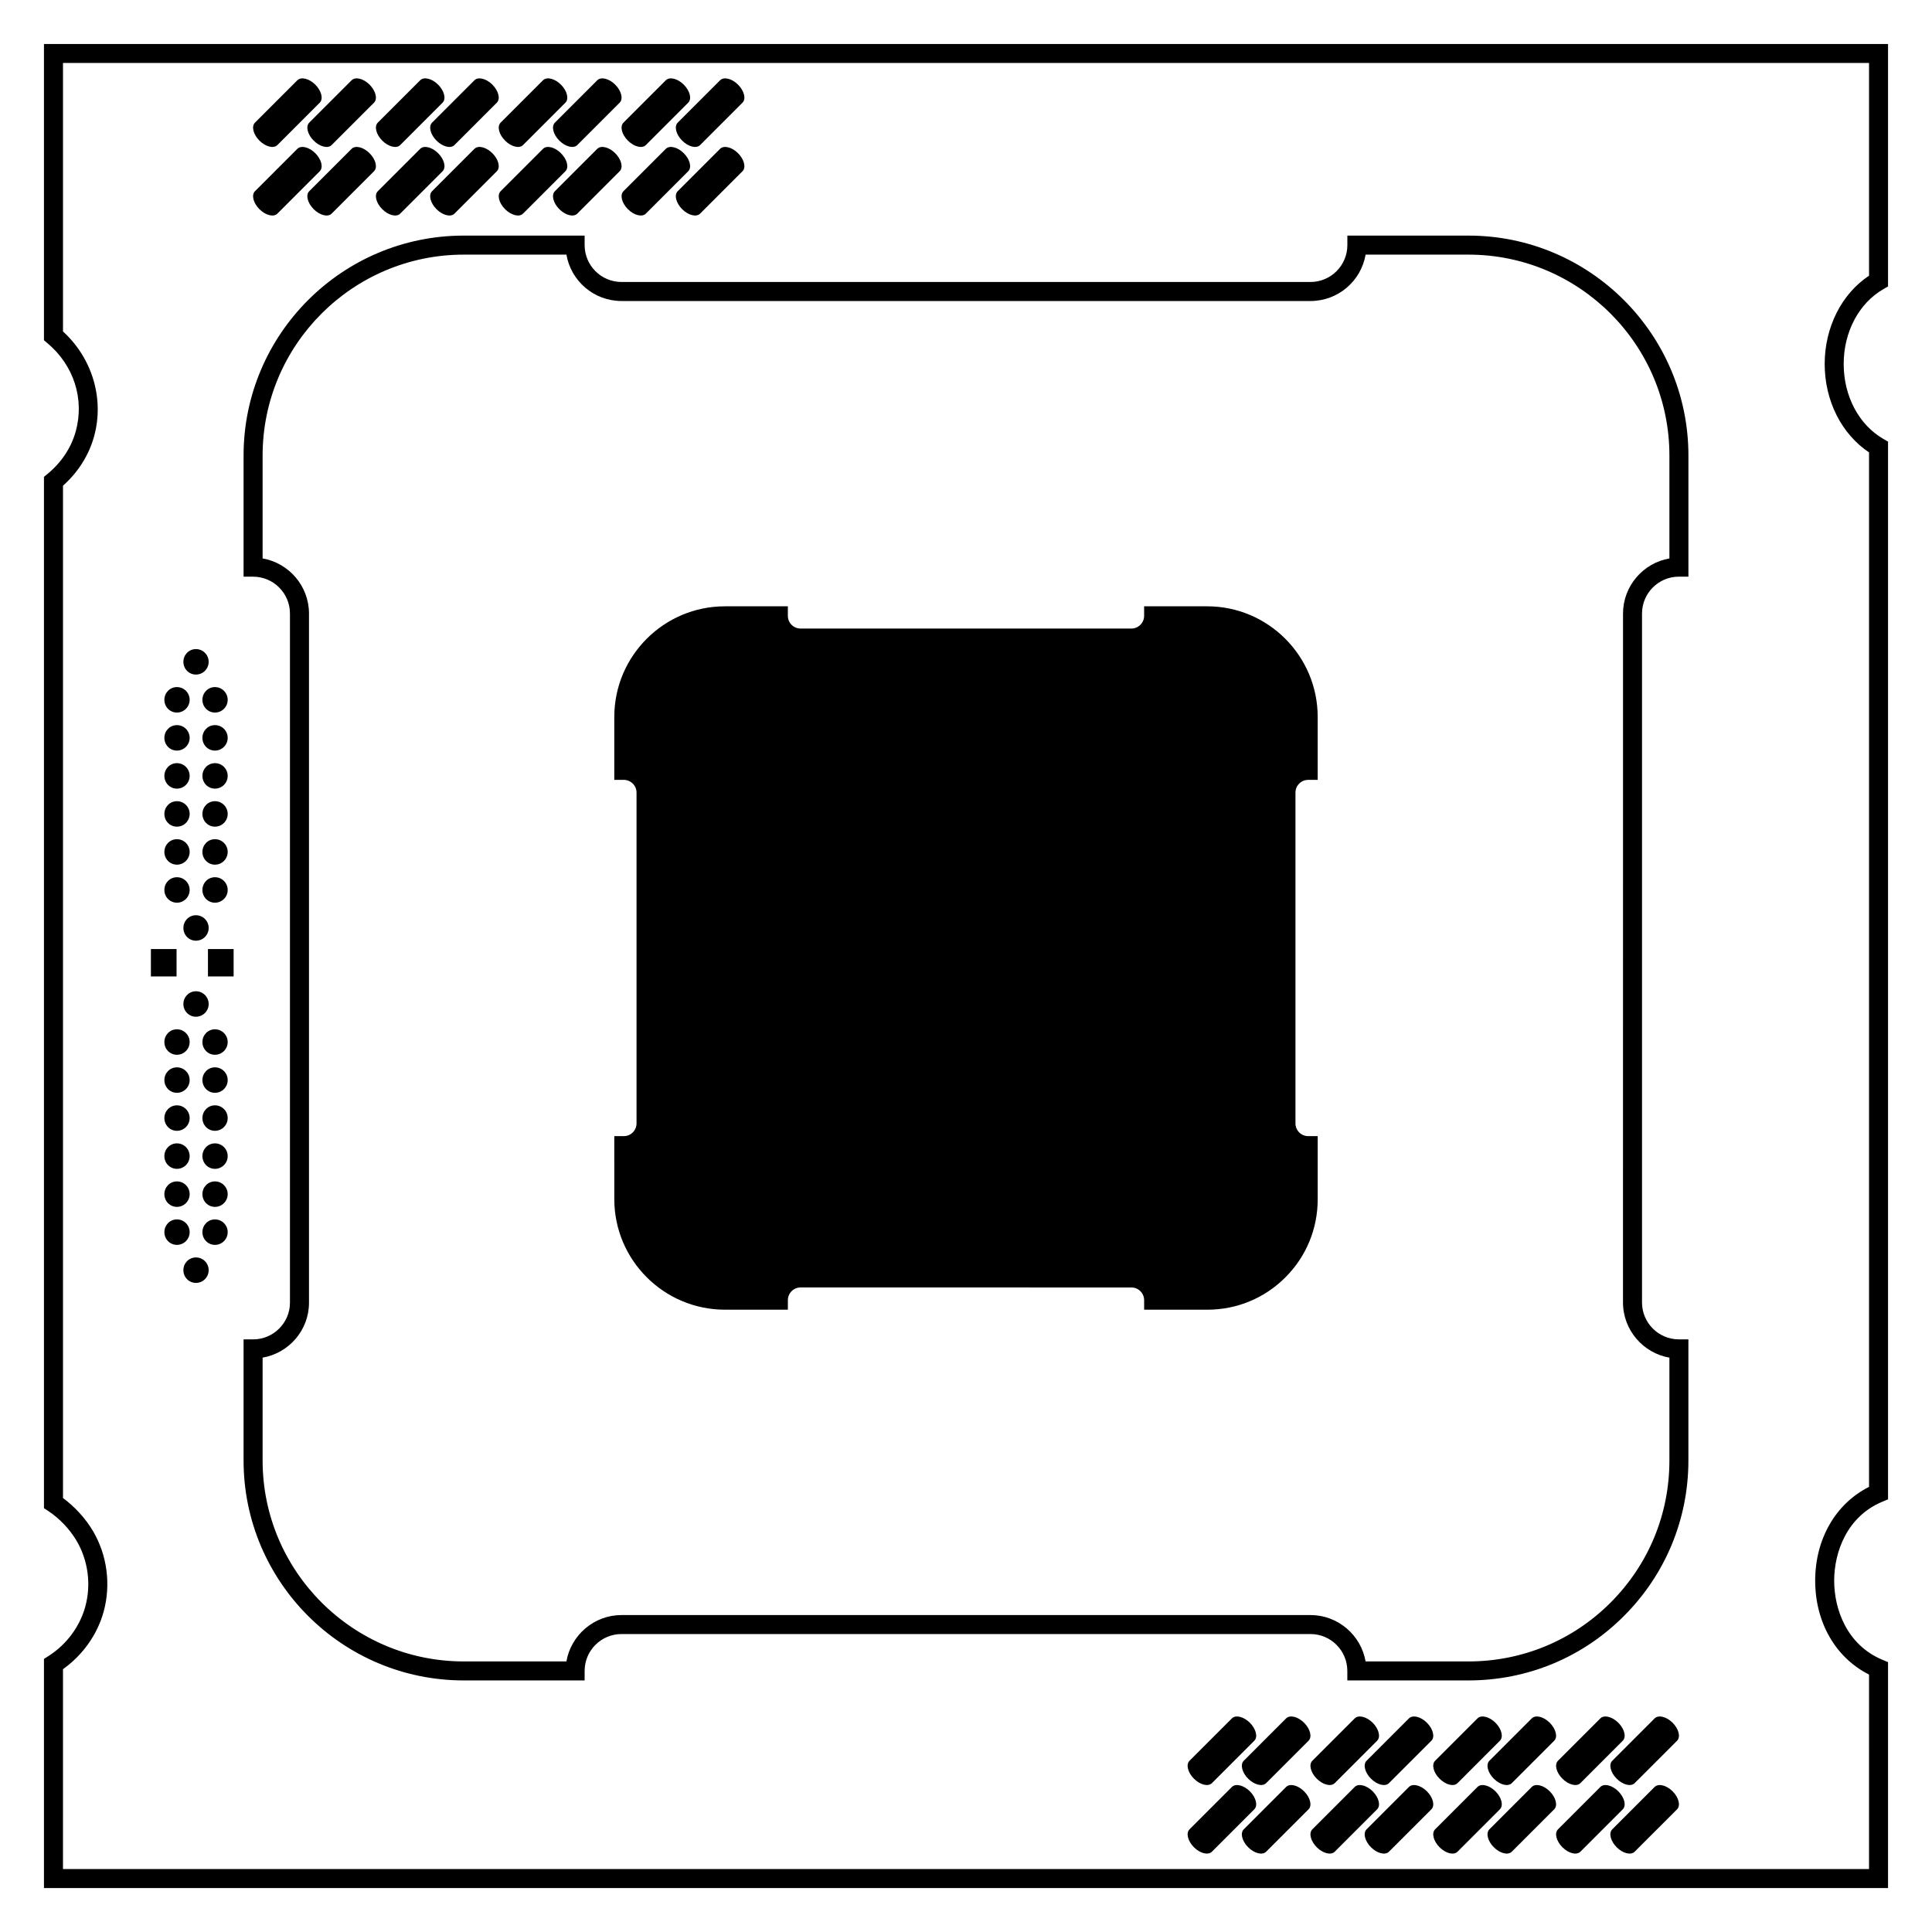 <?xml version="1.0" encoding="UTF-8"?>
<!-- Uploaded to: ICON Repo, www.svgrepo.com, Generator: ICON Repo Mixer Tools -->
<svg fill="#000000" width="800px" height="800px" version="1.1" viewBox="144 144 512 512" xmlns="http://www.w3.org/2000/svg">
 <g>
  <path d="m588.93 296.82h2.519v-32.094c0-32.145-26.148-58.289-58.289-58.289h-32.094v2.519c0 5.391-4.379 9.773-9.77 9.773h-182.59c-5.391 0-9.773-4.383-9.773-9.773v-2.519h-32.043c-32.191 0-58.34 26.148-58.34 58.293v32.094h2.519c5.391 0 9.773 4.383 9.773 9.773v182.63c0 5.34-4.383 9.723-9.773 9.723l-2.519-0.004v32.094c0 32.145 26.148 58.289 58.34 58.289h32.043v-2.519c0-5.391 4.383-9.773 9.773-9.773h182.58c5.391 0 9.77 4.383 9.77 9.773v2.519h32.094c15.566 0 30.23-6.047 41.215-17.078 10.984-10.98 17.078-25.645 17.078-41.211v-32.094h-2.519c-5.391 0-9.773-4.383-9.773-9.77v-182.58c0-5.391 4.383-9.777 9.773-9.777zm-2.519 206.97v27.258c0 14.258-5.543 27.609-15.617 37.684-10.027 10.027-23.426 15.566-37.641 15.566h-27.258c-1.203-6.953-7.301-12.293-14.605-12.293h-182.58c-7.305 0-13.402 5.344-14.609 12.293h-27.207c-29.371 0-53.301-23.883-53.301-53.254v-27.254c6.953-1.203 12.293-7.25 12.293-14.559v-182.63c0-7.305-5.34-13.402-12.293-14.609v-27.258c0-29.371 23.93-53.254 53.305-53.254h27.207c1.211 7.004 7.305 12.293 14.609 12.293h182.58c7.305 0 13.402-5.289 14.605-12.293h27.258c29.371 0 53.254 23.879 53.254 53.254v27.258c-6.953 1.211-12.293 7.305-12.293 14.609l-0.008 182.58c0.004 7.305 5.348 13.402 12.297 14.613z"/>
  <path d="m217.51 200.61c-0.988 0.992-3.125 0.465-4.762-1.176-1.637-1.637-2.168-3.773-1.176-4.762l11.23-11.23c0.992-0.992 3.125-0.469 4.762 1.168 1.637 1.641 2.168 3.773 1.176 4.766z"/>
  <path d="m231.89 200.61c-0.988 0.992-3.125 0.465-4.762-1.176-1.637-1.637-2.168-3.773-1.176-4.762l11.23-11.23c0.992-0.992 3.125-0.469 4.762 1.168 1.637 1.641 2.168 3.773 1.176 4.766z"/>
  <path d="m217.51 182.44c-0.988 0.992-3.125 0.465-4.762-1.176-1.637-1.637-2.168-3.773-1.176-4.762l11.23-11.23c0.992-0.992 3.125-0.469 4.762 1.168 1.637 1.641 2.168 3.773 1.176 4.766z"/>
  <path d="m231.89 182.44c-0.988 0.992-3.125 0.465-4.762-1.176-1.637-1.637-2.168-3.773-1.176-4.762l11.23-11.23c0.992-0.992 3.125-0.469 4.762 1.168 1.637 1.641 2.168 3.773 1.176 4.766z"/>
  <path d="m250.06 200.61c-0.988 0.992-3.125 0.465-4.762-1.176-1.637-1.637-2.168-3.773-1.176-4.762l11.23-11.23c0.992-0.992 3.125-0.469 4.762 1.168 1.637 1.641 2.168 3.773 1.176 4.766z"/>
  <path d="m264.44 200.61c-0.988 0.992-3.125 0.465-4.762-1.176-1.637-1.637-2.168-3.773-1.176-4.762l11.23-11.23c0.992-0.992 3.125-0.469 4.762 1.168 1.637 1.641 2.168 3.773 1.176 4.766z"/>
  <path d="m250.06 182.44c-0.988 0.992-3.125 0.465-4.762-1.176-1.637-1.637-2.168-3.773-1.176-4.762l11.23-11.23c0.992-0.992 3.125-0.469 4.762 1.168 1.637 1.641 2.168 3.773 1.176 4.766z"/>
  <path d="m264.44 182.44c-0.988 0.992-3.125 0.465-4.762-1.176-1.637-1.637-2.168-3.773-1.176-4.762l11.23-11.23c0.992-0.992 3.125-0.469 4.762 1.168 1.637 1.641 2.168 3.773 1.176 4.766z"/>
  <path d="m282.61 200.61c-0.988 0.992-3.125 0.465-4.762-1.176-1.637-1.637-2.168-3.773-1.176-4.762l11.23-11.23c0.992-0.992 3.125-0.469 4.762 1.168 1.637 1.641 2.168 3.773 1.176 4.766z"/>
  <path d="m296.99 200.61c-0.988 0.992-3.125 0.465-4.762-1.176-1.637-1.637-2.168-3.773-1.176-4.762l11.23-11.23c0.992-0.992 3.125-0.469 4.762 1.168 1.637 1.641 2.168 3.773 1.176 4.766z"/>
  <path d="m282.61 182.44c-0.988 0.992-3.125 0.465-4.762-1.176-1.637-1.637-2.168-3.773-1.176-4.762l11.23-11.23c0.992-0.992 3.125-0.469 4.762 1.168 1.637 1.641 2.168 3.773 1.176 4.766z"/>
  <path d="m296.99 182.44c-0.988 0.992-3.125 0.465-4.762-1.176-1.637-1.637-2.168-3.773-1.176-4.762l11.23-11.23c0.992-0.992 3.125-0.469 4.762 1.168 1.637 1.641 2.168 3.773 1.176 4.766z"/>
  <path d="m315.16 200.61c-0.988 0.992-3.125 0.465-4.762-1.176-1.637-1.637-2.168-3.773-1.176-4.762l11.23-11.23c0.992-0.992 3.125-0.469 4.762 1.168 1.637 1.641 2.168 3.773 1.176 4.766z"/>
  <path d="m329.54 200.61c-0.988 0.992-3.125 0.465-4.762-1.176-1.637-1.637-2.168-3.773-1.176-4.762l11.23-11.23c0.992-0.992 3.125-0.469 4.762 1.168 1.637 1.641 2.168 3.773 1.176 4.766z"/>
  <path d="m315.16 182.44c-0.988 0.992-3.125 0.465-4.762-1.176-1.637-1.637-2.168-3.773-1.176-4.762l11.23-11.23c0.992-0.992 3.125-0.469 4.762 1.168 1.637 1.641 2.168 3.773 1.176 4.766z"/>
  <path d="m329.54 182.44c-0.988 0.992-3.125 0.465-4.762-1.176-1.637-1.637-2.168-3.773-1.176-4.762l11.23-11.23c0.992-0.992 3.125-0.469 4.762 1.168 1.637 1.641 2.168 3.773 1.176 4.766z"/>
  <path d="m465.17 634.72c-0.992 0.988-3.117 0.469-4.762-1.176-1.637-1.633-2.168-3.769-1.168-4.758l11.23-11.23c0.988-0.984 3.117-0.469 4.762 1.168 1.633 1.637 2.168 3.773 1.168 4.762z"/>
  <path d="m479.54 634.72c-0.984 0.988-3.117 0.469-4.762-1.176-1.633-1.633-2.168-3.769-1.168-4.758l11.23-11.23c0.992-0.984 3.129-0.469 4.758 1.168 1.641 1.637 2.172 3.773 1.18 4.762z"/>
  <path d="m465.17 616.55c-0.992 0.984-3.117 0.469-4.762-1.176-1.637-1.629-2.168-3.769-1.168-4.758l11.23-11.23c0.988-0.988 3.117-0.469 4.762 1.164 1.633 1.641 2.168 3.777 1.168 4.766z"/>
  <path d="m479.54 616.55c-0.984 0.984-3.117 0.469-4.762-1.176-1.633-1.629-2.168-3.769-1.168-4.758l11.23-11.23c0.992-0.988 3.129-0.469 4.758 1.164 1.641 1.641 2.172 3.777 1.18 4.766z"/>
  <path d="m497.72 634.72c-0.992 0.988-3.117 0.469-4.762-1.176-1.637-1.633-2.168-3.769-1.168-4.758l11.23-11.23c0.992-0.984 3.117-0.469 4.762 1.168 1.633 1.637 2.168 3.773 1.168 4.762z"/>
  <path d="m512.09 634.72c-0.984 0.988-3.117 0.469-4.762-1.176-1.633-1.633-2.168-3.769-1.168-4.758l11.23-11.23c0.992-0.984 3.129-0.469 4.762 1.168 1.637 1.637 2.168 3.773 1.176 4.762z"/>
  <path d="m497.72 616.55c-0.992 0.984-3.117 0.469-4.762-1.176-1.637-1.629-2.168-3.769-1.168-4.758l11.23-11.23c0.992-0.988 3.117-0.469 4.762 1.164 1.633 1.641 2.168 3.777 1.168 4.766z"/>
  <path d="m512.09 616.55c-0.984 0.984-3.117 0.469-4.762-1.176-1.633-1.629-2.168-3.769-1.168-4.758l11.23-11.23c0.992-0.988 3.129-0.469 4.762 1.164 1.637 1.641 2.168 3.777 1.176 4.766z"/>
  <path d="m530.26 634.72c-0.992 0.988-3.117 0.469-4.758-1.176-1.641-1.633-2.172-3.769-1.176-4.758l11.23-11.23c0.992-0.984 3.117-0.469 4.762 1.168 1.633 1.637 2.168 3.773 1.168 4.762z"/>
  <path d="m544.64 634.72c-0.984 0.988-3.117 0.469-4.762-1.176-1.633-1.633-2.168-3.769-1.168-4.758l11.23-11.23c0.992-0.984 3.129-0.469 4.762 1.168 1.637 1.637 2.168 3.773 1.176 4.762z"/>
  <path d="m530.26 616.55c-0.992 0.984-3.117 0.469-4.758-1.176-1.641-1.629-2.172-3.769-1.176-4.758l11.23-11.23c0.992-0.988 3.117-0.469 4.762 1.164 1.633 1.641 2.168 3.777 1.168 4.766z"/>
  <path d="m544.64 616.55c-0.984 0.984-3.117 0.469-4.762-1.176-1.633-1.629-2.168-3.769-1.168-4.758l11.23-11.23c0.992-0.988 3.129-0.469 4.762 1.164 1.637 1.641 2.168 3.777 1.176 4.766z"/>
  <path d="m562.82 634.72c-0.988 0.988-3.117 0.469-4.758-1.176-1.641-1.633-2.172-3.769-1.176-4.758l11.23-11.23c0.992-0.984 3.117-0.469 4.762 1.168 1.633 1.637 2.168 3.773 1.168 4.762z"/>
  <path d="m577.2 634.72c-0.984 0.988-3.117 0.469-4.762-1.176-1.633-1.633-2.168-3.769-1.168-4.758l11.23-11.23c0.992-0.984 3.129-0.469 4.762 1.168 1.637 1.637 2.168 3.773 1.176 4.762z"/>
  <path d="m562.82 616.55c-0.988 0.984-3.117 0.469-4.758-1.176-1.641-1.629-2.172-3.769-1.176-4.758l11.23-11.23c0.992-0.988 3.117-0.469 4.762 1.164 1.633 1.641 2.168 3.777 1.168 4.766z"/>
  <path d="m577.2 616.55c-0.984 0.984-3.117 0.469-4.762-1.176-1.633-1.629-2.168-3.769-1.168-4.758l11.23-11.23c0.992-0.988 3.129-0.469 4.762 1.164 1.637 1.641 2.168 3.777 1.176 4.766z"/>
  <path d="m487.31 354.05v87.664c0 1.863 1.512 3.375 3.375 3.375h2.519v16.723c0 7.812-3.023 15.168-8.566 20.707-5.543 5.547-12.898 8.566-20.703 8.566h-16.727v-2.519c0-1.863-1.512-3.375-3.375-3.375l-87.664-0.004c-1.863 0-3.375 1.512-3.375 3.375v2.519h-16.676c-16.172 0-29.32-13.148-29.32-29.277l-0.004-16.715h2.519c1.863 0 3.375-1.512 3.375-3.375v-87.664c0-1.863-1.512-3.375-3.375-3.375h-2.519v-16.676c0-16.172 13.148-29.32 29.32-29.32h16.676v2.519c0 1.863 1.512 3.375 3.375 3.375h87.664c1.863 0 3.375-1.512 3.375-3.375v-2.519h16.727c16.117 0 29.27 13.148 29.27 29.32v16.676h-2.516c-1.863 0-3.375 1.512-3.375 3.375z"/>
  <path d="m644.35 644.35h-488.7v-60.727l1.168-0.738c4.758-3.012 8.316-7.773 9.773-13.074 1.613-5.871 0.781-12.242-2.289-17.477-1.809-3.066-4.555-5.969-7.527-7.91l-1.125-0.746v-273.31l0.922-0.754c3.715-3.055 6.309-6.973 7.508-11.324 2.352-8.555-0.527-17.504-7.527-23.363l-0.902-0.762v-78.512h488.7v64.25l-1.258 0.73c-6.473 3.738-10.5 11.34-10.496 19.84 0 8.496 4.019 16.09 10.496 19.836l1.258 0.73v280.3l-1.547 0.648c-9.383 3.93-12.727 13.383-12.727 20.918 0 7.531 3.34 16.988 12.727 20.93l1.547 0.648zm-483.66-5.039h478.62l0.004-51.535c-8.848-4.449-14.273-13.816-14.273-24.879 0-11.043 5.426-20.414 14.273-24.863v-274.15c-7.281-4.848-11.754-13.672-11.754-23.41-0.004-9.742 4.473-18.57 11.754-23.418v-56.367h-478.62v71.156c7.75 7.062 10.984 17.836 8.246 27.773-1.371 4.992-4.211 9.496-8.246 13.094v268.28c3.148 2.324 6.012 5.461 7.969 8.785 3.754 6.402 4.769 14.176 2.797 21.363-1.664 6.031-5.551 11.508-10.766 15.203z"/>
  <path d="m192.6 319.39c0-1.863 1.465-3.375 3.324-3.375 1.867 0 3.375 1.512 3.375 3.375s-1.508 3.375-3.375 3.375c-1.859 0-3.324-1.512-3.324-3.375z"/>
  <path d="m199.3 389.92c0 1.863-1.508 3.375-3.375 3.375-1.859 0-3.324-1.512-3.324-3.375s1.465-3.375 3.324-3.375c1.867 0 3.375 1.512 3.375 3.375z"/>
  <path d="m199.3 410.07c0 1.863-1.508 3.375-3.375 3.375-1.859 0-3.324-1.512-3.324-3.375s1.465-3.375 3.324-3.375c1.867 0 3.375 1.512 3.375 3.375z"/>
  <path d="m199.3 480.61c0 1.863-1.508 3.375-3.375 3.375-1.859 0-3.324-1.512-3.324-3.375s1.465-3.375 3.324-3.375c1.867 0 3.375 1.508 3.375 3.375z"/>
  <path d="m204.34 460.46c0 1.863-1.508 3.375-3.375 3.375-1.859 0-3.324-1.512-3.324-3.375s1.465-3.375 3.324-3.375c1.867 0 3.375 1.508 3.375 3.375z"/>
  <path d="m204.34 450.38c0 1.863-1.508 3.375-3.375 3.375-1.859 0-3.324-1.512-3.324-3.375 0-1.863 1.465-3.375 3.324-3.375 1.867 0 3.375 1.512 3.375 3.375z"/>
  <path d="m197.64 420.15c0-1.863 1.465-3.375 3.324-3.375 1.867 0 3.375 1.512 3.375 3.375 0 1.863-1.508 3.375-3.375 3.375-1.855 0-3.324-1.512-3.324-3.375z"/>
  <path d="m204.34 470.53c0 1.863-1.508 3.375-3.375 3.375-1.859 0-3.324-1.512-3.324-3.375s1.465-3.375 3.324-3.375c1.867 0 3.375 1.512 3.375 3.375z"/>
  <path d="m204.34 430.23c0 1.863-1.508 3.375-3.375 3.375-1.859 0-3.324-1.512-3.324-3.375 0-1.863 1.465-3.375 3.324-3.375 1.867 0 3.375 1.512 3.375 3.375z"/>
  <path d="m204.34 440.3c0 1.863-1.508 3.375-3.375 3.375-1.859 0-3.324-1.512-3.324-3.375 0-1.863 1.465-3.375 3.324-3.375 1.867 0 3.375 1.508 3.375 3.375z"/>
  <path d="m194.26 470.53c0 1.863-1.508 3.375-3.375 3.375-1.859 0-3.324-1.512-3.324-3.375s1.465-3.375 3.324-3.375c1.871 0 3.375 1.512 3.375 3.375z"/>
  <path d="m194.26 430.23c0 1.863-1.508 3.375-3.375 3.375-1.859 0-3.324-1.512-3.324-3.375 0-1.863 1.465-3.375 3.324-3.375 1.871 0 3.375 1.512 3.375 3.375z"/>
  <path d="m194.26 450.38c0 1.863-1.508 3.375-3.375 3.375-1.859 0-3.324-1.512-3.324-3.375 0-1.863 1.465-3.375 3.324-3.375 1.871 0 3.375 1.512 3.375 3.375z"/>
  <path d="m187.56 420.15c0-1.863 1.465-3.375 3.324-3.375 1.867 0 3.375 1.512 3.375 3.375 0 1.863-1.508 3.375-3.375 3.375-1.859 0-3.324-1.512-3.324-3.375z"/>
  <path d="m194.26 460.46c0 1.863-1.508 3.375-3.375 3.375-1.859 0-3.324-1.512-3.324-3.375s1.465-3.375 3.324-3.375c1.871 0 3.375 1.508 3.375 3.375z"/>
  <path d="m194.26 440.3c0 1.863-1.508 3.375-3.375 3.375-1.859 0-3.324-1.512-3.324-3.375 0-1.863 1.465-3.375 3.324-3.375 1.871 0 3.375 1.508 3.375 3.375z"/>
  <path d="m194.26 349.62c0 1.863-1.508 3.375-3.375 3.375-1.859 0-3.324-1.512-3.324-3.375 0-1.863 1.465-3.375 3.324-3.375 1.871 0 3.375 1.512 3.375 3.375z"/>
  <path d="m194.26 339.54c0 1.863-1.508 3.375-3.375 3.375-1.859 0-3.324-1.512-3.324-3.375s1.465-3.375 3.324-3.375c1.871-0.004 3.375 1.508 3.375 3.375z"/>
  <path d="m194.26 379.85c0 1.863-1.508 3.375-3.375 3.375-1.859 0-3.324-1.512-3.324-3.375 0-1.863 1.465-3.375 3.324-3.375 1.871-0.004 3.375 1.508 3.375 3.375z"/>
  <path d="m194.26 359.7c0 1.863-1.508 3.375-3.375 3.375-1.859 0-3.324-1.512-3.324-3.375 0-1.863 1.465-3.375 3.324-3.375 1.871-0.004 3.375 1.508 3.375 3.375z"/>
  <path d="m187.56 329.46c0-1.863 1.465-3.375 3.324-3.375 1.867 0 3.375 1.512 3.375 3.375 0 1.863-1.508 3.375-3.375 3.375-1.859 0-3.324-1.512-3.324-3.375z"/>
  <path d="m194.26 369.77c0 1.863-1.508 3.375-3.375 3.375-1.859 0-3.324-1.512-3.324-3.375s1.465-3.375 3.324-3.375c1.871 0 3.375 1.512 3.375 3.375z"/>
  <path d="m183.99 395.51h6.801v7.254h-6.801z"/>
  <path d="m199.11 395.51h6.801v7.254h-6.801z"/>
  <path d="m204.34 379.85c0 1.863-1.508 3.375-3.375 3.375-1.859 0-3.324-1.512-3.324-3.375 0-1.863 1.465-3.375 3.324-3.375 1.867-0.004 3.375 1.508 3.375 3.375z"/>
  <path d="m204.34 349.62c0 1.863-1.508 3.375-3.375 3.375-1.859 0-3.324-1.512-3.324-3.375 0-1.863 1.465-3.375 3.324-3.375 1.867 0 3.375 1.512 3.375 3.375z"/>
  <path d="m197.64 329.46c0-1.863 1.465-3.375 3.324-3.375 1.867 0 3.375 1.512 3.375 3.375 0 1.863-1.508 3.375-3.375 3.375-1.855 0-3.324-1.512-3.324-3.375z"/>
  <path d="m204.34 369.77c0 1.863-1.508 3.375-3.375 3.375-1.859 0-3.324-1.512-3.324-3.375s1.465-3.375 3.324-3.375c1.867 0 3.375 1.512 3.375 3.375z"/>
  <path d="m204.34 359.7c0 1.863-1.508 3.375-3.375 3.375-1.859 0-3.324-1.512-3.324-3.375 0-1.863 1.465-3.375 3.324-3.375 1.867-0.004 3.375 1.508 3.375 3.375z"/>
  <path d="m204.34 339.54c0 1.863-1.508 3.375-3.375 3.375-1.859 0-3.324-1.512-3.324-3.375s1.465-3.375 3.324-3.375c1.867-0.004 3.375 1.508 3.375 3.375z"/>
 </g>
</svg>
